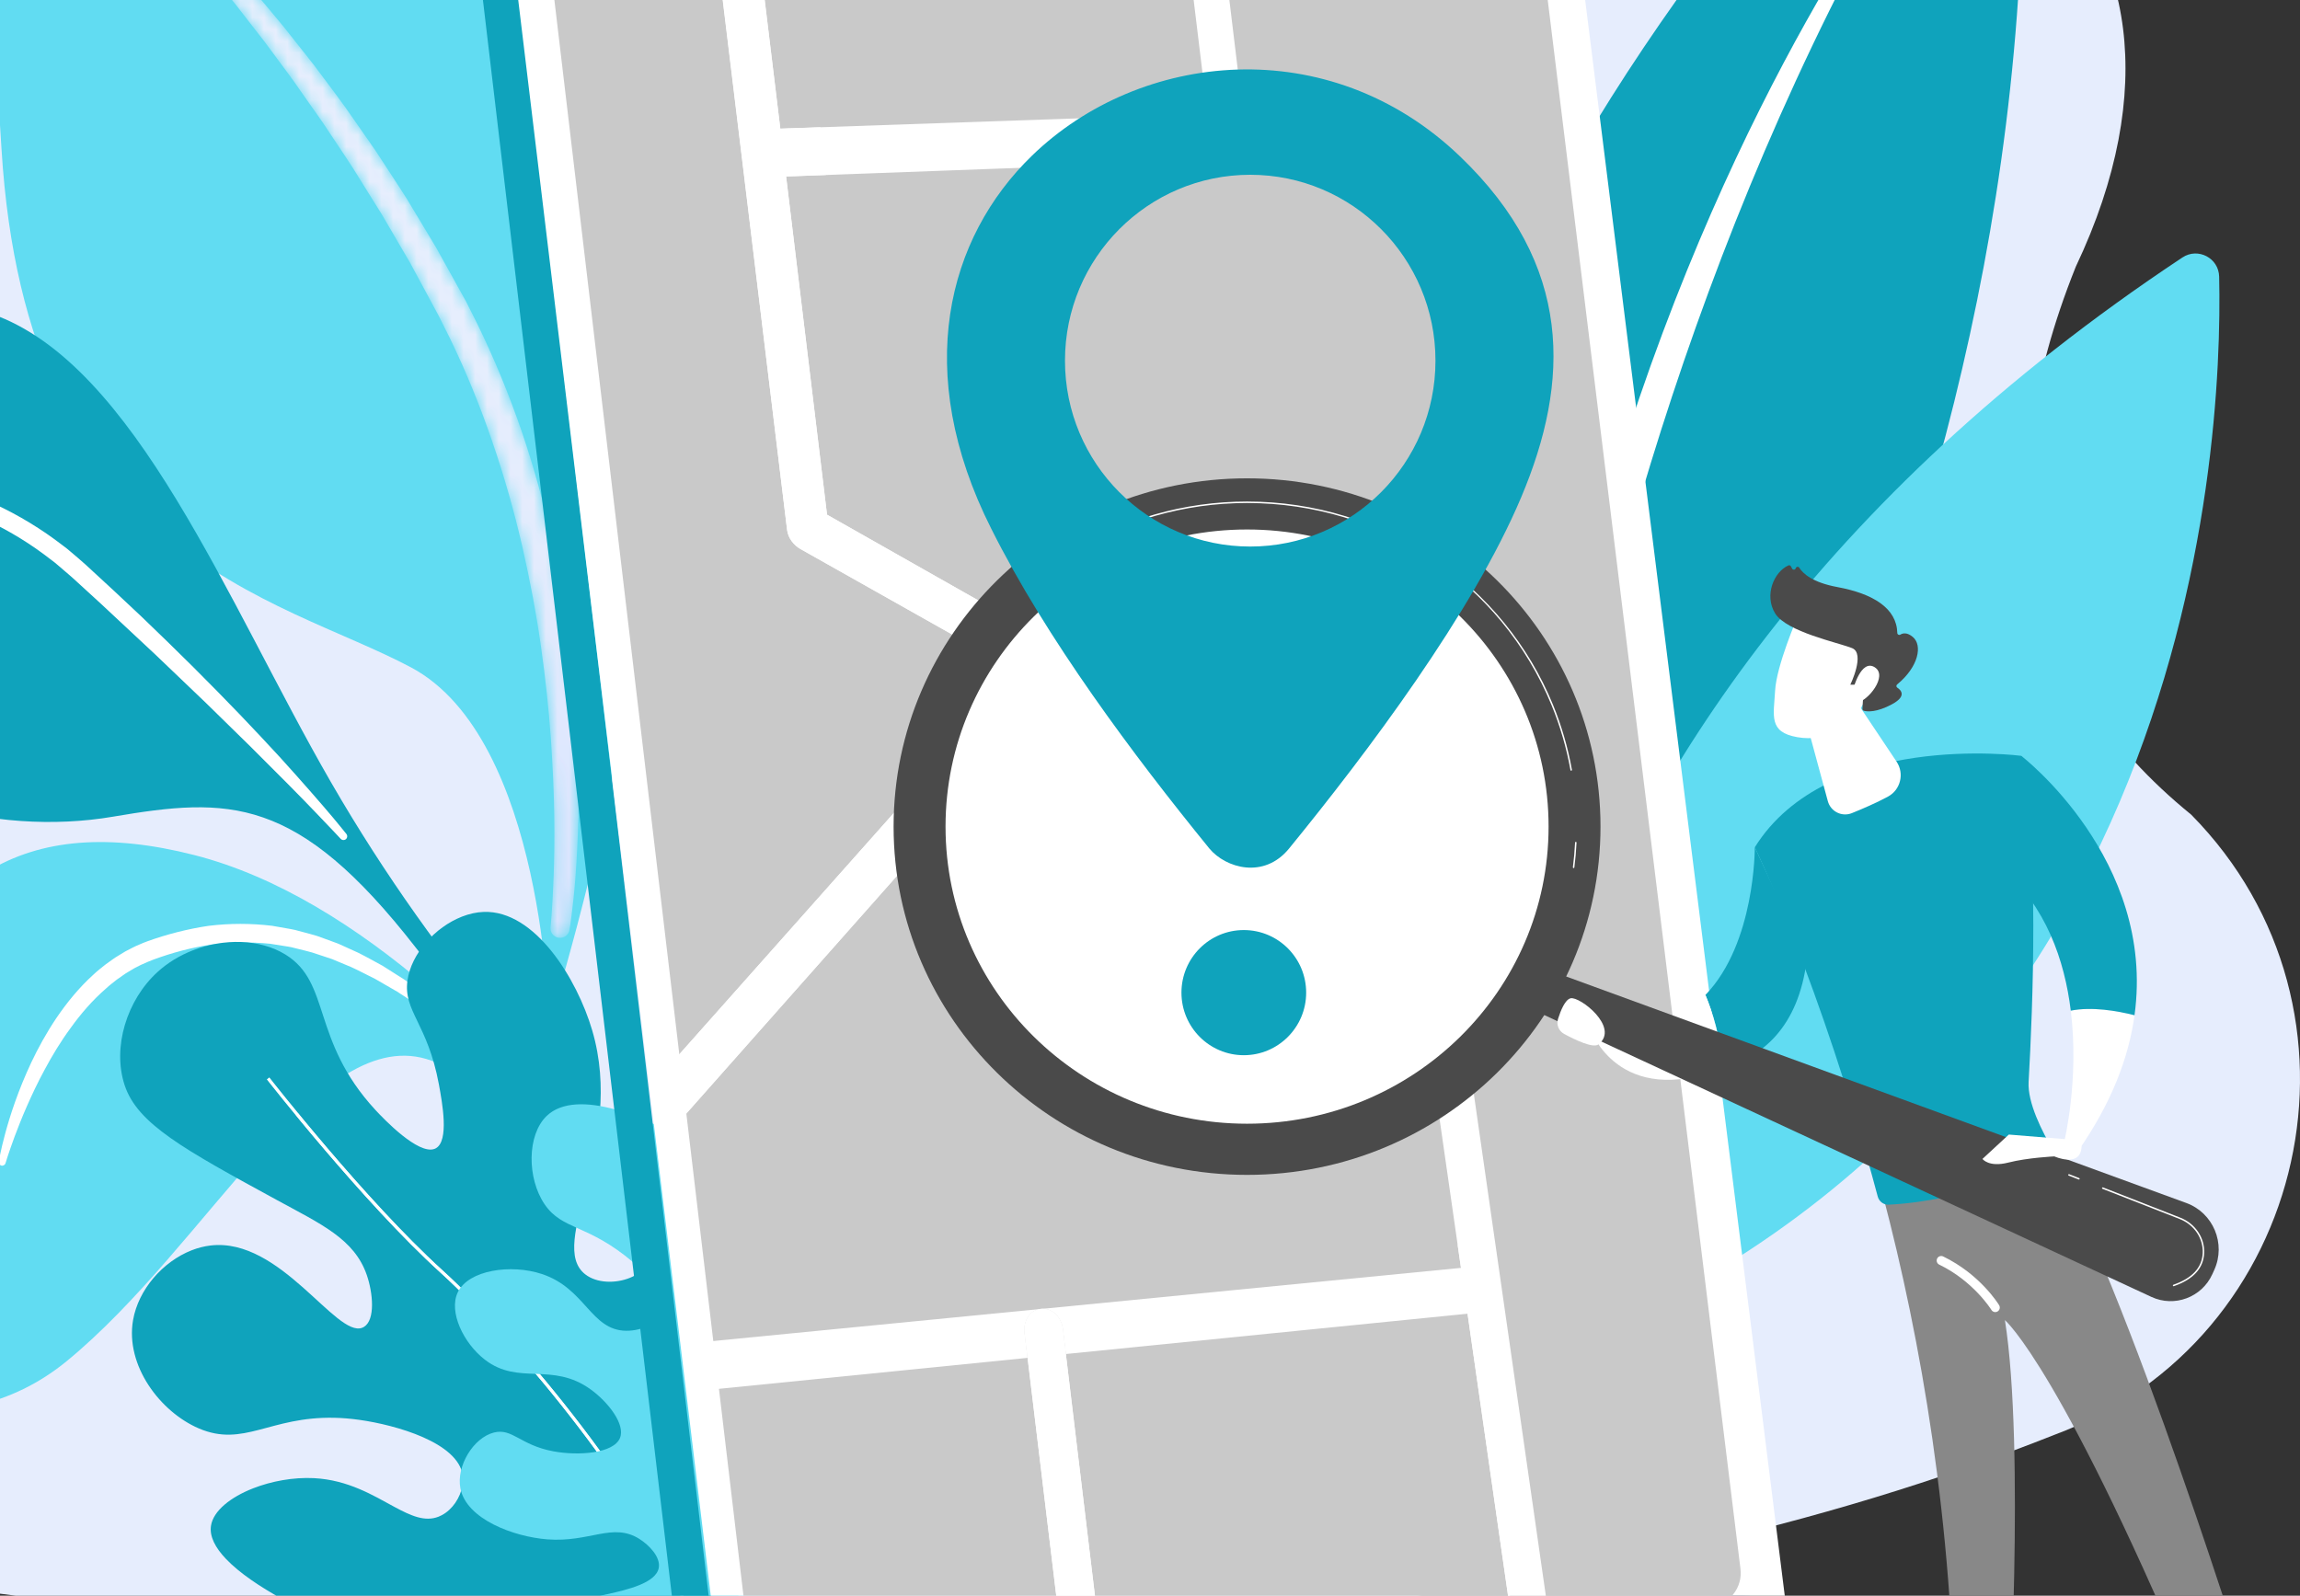 <?xml version="1.0" encoding="UTF-8"?>
<svg xmlns="http://www.w3.org/2000/svg" width="196" height="136" viewBox="0 0 196 136" fill="none">
  <rect x="0" y="0" width="196" height="136" fill="#333333" stroke="none"/>
  <g clip-path="url(#clip0_1_5597)">
    <path fill-rule="evenodd" clip-rule="evenodd" d="M137.276 -11.847C96.712 2.264 66.907 1.04 47.863 -15.519C28.489 -28.343 6.696 -26.327 4.506 0.001C0.047 24.453 -25.005 0.914 -35.806 33.953C-37.898 42.487 -33.976 52.43 -24.039 63.783C-15.907 73.289 -16.395 83.734 -25.503 95.116C-31.981 105.241 -32.429 114.741 -26.846 123.616C-19.772 132.836 -4.34 137.221 19.45 136.769C83.858 142.73 135.721 137.907 175.04 122.299C196.889 114.203 203.117 86.047 186.731 69.434C172.377 57.752 169.096 42.187 176.891 22.737C191.266 -7.552 166.823 -26.903 137.276 -11.847Z" fill="#E6EDFD"></path>
    <path d="M46.787 87.284C46.787 87.284 46.432 62.956 35.028 56.882C23.624 50.807 2.26 47.559 0.128 12.691C-1.121 -7.723 -1.967 -16.637 -2.454 -20.519C-2.644 -22.034 -1.346 -23.312 0.159 -23.087C10.799 -21.498 45.432 -14.601 53.529 8.629C63.127 36.169 46.787 87.284 46.787 87.284Z" fill="#61DCF2"></path>
    <mask id="mask0_1_5597" style="mask-type:luminance" maskUnits="userSpaceOnUse" x="7" y="-14" width="43" height="94">
      <path fill-rule="evenodd" clip-rule="evenodd" d="M8.717 -13.708C8.717 -13.708 9.035 -13.451 9.623 -12.947C10.204 -12.442 11.058 -11.705 12.099 -10.72C13.143 -9.736 14.398 -8.528 15.794 -7.1C16.494 -6.387 17.238 -5.628 17.998 -4.804C18.379 -4.393 18.769 -3.971 19.168 -3.539C19.559 -3.099 19.959 -2.648 20.366 -2.189C20.774 -1.728 21.19 -1.257 21.613 -0.777C22.026 -0.288 22.445 0.211 22.872 0.718C23.297 1.229 23.728 1.747 24.166 2.274C24.591 2.811 25.023 3.356 25.461 3.909C25.897 4.463 26.347 5.019 26.788 5.593C27.223 6.173 27.662 6.759 28.106 7.352C28.544 7.948 28.999 8.545 29.438 9.161C29.87 9.781 30.308 10.407 30.748 11.039C31.186 11.671 31.639 12.303 32.075 12.953C32.502 13.608 32.934 14.268 33.367 14.932C33.8 15.596 34.239 16.264 34.666 16.942C35.079 17.63 35.494 18.321 35.911 19.014C36.328 19.709 36.746 20.406 37.166 21.105C37.562 21.817 37.959 22.533 38.357 23.249C38.754 23.966 39.153 24.684 39.551 25.403L39.701 25.672L39.783 25.83L39.851 25.966L40.126 26.513L40.675 27.606C42.139 30.601 43.398 33.68 44.457 36.765C45.509 39.854 46.353 42.955 47.03 45.984C47.71 49.011 48.186 51.972 48.545 54.789C48.905 57.606 49.104 60.283 49.219 62.755C49.339 65.227 49.336 67.496 49.292 69.504C49.247 71.514 49.149 73.263 49.042 74.703C48.938 76.142 48.798 77.27 48.704 78.041C48.652 78.428 48.61 78.723 48.584 78.924C48.552 79.128 48.535 79.234 48.535 79.234C48.468 79.683 48.05 79.991 47.603 79.922C47.171 79.855 46.871 79.462 46.913 79.032L46.915 79.008C46.915 79.008 46.925 78.911 46.943 78.723C46.958 78.53 46.983 78.244 47.013 77.869C47.072 77.118 47.126 76.009 47.183 74.597C47.234 73.184 47.264 71.466 47.233 69.496C47.205 67.526 47.106 65.305 46.939 62.889C46.768 60.472 46.49 57.862 46.104 55.118C45.717 52.373 45.178 49.501 44.505 46.56C43.828 43.619 42.978 40.618 41.949 37.63C40.928 34.637 39.718 31.661 38.323 28.793L37.776 27.698L37.503 27.151L37.376 26.9L37.232 26.633C36.849 25.923 36.466 25.213 36.085 24.505C35.702 23.795 35.32 23.089 34.94 22.384C34.535 21.692 34.132 21.002 33.73 20.315C33.329 19.629 32.929 18.944 32.531 18.263C32.113 17.594 31.697 16.927 31.285 16.266C30.872 15.603 30.462 14.944 30.056 14.291C29.641 13.641 29.209 13.011 28.792 12.378C28.371 11.746 27.955 11.12 27.542 10.499C27.123 9.883 26.688 9.286 26.269 8.688C25.851 8.089 25.436 7.498 25.027 6.913C24.61 6.332 24.184 5.771 23.772 5.211C23.358 4.651 22.949 4.099 22.547 3.556C22.131 3.023 21.722 2.497 21.32 1.981C20.919 1.463 20.524 0.954 20.138 0.454C19.739 -0.037 19.348 -0.518 18.965 -0.99C18.581 -1.461 18.205 -1.924 17.838 -2.374C17.462 -2.817 17.094 -3.251 16.735 -3.673C16.03 -4.528 15.337 -5.319 14.685 -6.061C13.385 -7.549 12.211 -8.812 11.234 -9.84C10.254 -10.864 9.476 -11.663 8.938 -12.198C8.402 -12.729 8.106 -13.007 8.106 -13.007C7.919 -13.182 7.909 -13.477 8.084 -13.665C8.251 -13.845 8.526 -13.862 8.714 -13.711L8.717 -13.708Z" fill="white"></path>
    </mask>
    <g mask="url(#mask0_1_5597)">
      <path d="M8.717 -13.708C8.717 -13.708 9.035 -13.451 9.623 -12.947C10.204 -12.442 11.058 -11.705 12.099 -10.72C13.143 -9.736 14.398 -8.528 15.794 -7.1C16.494 -6.387 17.238 -5.628 17.998 -4.804C18.379 -4.393 18.769 -3.971 19.168 -3.539C19.559 -3.099 19.959 -2.648 20.366 -2.189C20.774 -1.728 21.19 -1.257 21.613 -0.777C22.026 -0.288 22.445 0.211 22.872 0.718C23.297 1.229 23.728 1.747 24.166 2.274C24.591 2.811 25.023 3.356 25.461 3.909C25.897 4.463 26.347 5.019 26.788 5.593C27.223 6.173 27.662 6.759 28.106 7.352C28.544 7.948 28.999 8.545 29.438 9.161C29.87 9.781 30.308 10.407 30.748 11.039C31.186 11.671 31.639 12.303 32.075 12.953C32.502 13.608 32.934 14.268 33.367 14.932C33.8 15.596 34.239 16.264 34.666 16.942C35.079 17.63 35.494 18.321 35.911 19.014C36.328 19.709 36.746 20.406 37.166 21.105C37.562 21.817 37.959 22.533 38.357 23.249C38.754 23.966 39.153 24.684 39.551 25.403L39.701 25.672L39.783 25.83L39.851 25.966L40.126 26.513L40.675 27.606C42.139 30.601 43.398 33.68 44.457 36.765C45.509 39.854 46.353 42.955 47.03 45.984C47.71 49.011 48.186 51.972 48.545 54.789C48.905 57.606 49.104 60.283 49.219 62.755C49.339 65.227 49.336 67.496 49.292 69.504C49.247 71.514 49.149 73.263 49.042 74.703C48.938 76.142 48.798 77.27 48.704 78.041C48.652 78.428 48.61 78.723 48.584 78.924C48.552 79.128 48.535 79.234 48.535 79.234C48.468 79.683 48.05 79.991 47.603 79.922C47.171 79.855 46.871 79.462 46.913 79.032L46.915 79.008C46.915 79.008 46.925 78.911 46.943 78.723C46.958 78.53 46.983 78.244 47.013 77.869C47.072 77.118 47.126 76.009 47.183 74.597C47.234 73.184 47.264 71.466 47.233 69.496C47.205 67.526 47.106 65.305 46.939 62.889C46.768 60.472 46.49 57.862 46.104 55.118C45.717 52.373 45.178 49.501 44.505 46.56C43.828 43.619 42.978 40.618 41.949 37.63C40.928 34.637 39.718 31.661 38.323 28.793L37.776 27.698L37.503 27.151L37.376 26.9L37.232 26.633C36.849 25.923 36.466 25.213 36.085 24.505C35.702 23.795 35.32 23.089 34.94 22.384C34.535 21.692 34.132 21.002 33.73 20.315C33.329 19.629 32.929 18.944 32.531 18.263C32.113 17.594 31.697 16.927 31.285 16.266C30.872 15.603 30.462 14.944 30.056 14.291C29.641 13.641 29.209 13.011 28.792 12.378C28.371 11.746 27.955 11.12 27.542 10.499C27.123 9.883 26.688 9.286 26.269 8.688C25.851 8.089 25.436 7.498 25.027 6.913C24.61 6.332 24.184 5.771 23.772 5.211C23.358 4.651 22.949 4.099 22.547 3.556C22.131 3.023 21.722 2.497 21.32 1.981C20.919 1.463 20.524 0.954 20.138 0.454C19.739 -0.037 19.348 -0.518 18.965 -0.99C18.581 -1.461 18.205 -1.924 17.838 -2.374C17.462 -2.817 17.094 -3.251 16.735 -3.673C16.03 -4.528 15.337 -5.319 14.685 -6.061C13.385 -7.549 12.211 -8.812 11.234 -9.84C10.254 -10.864 9.476 -11.663 8.938 -12.198C8.402 -12.729 8.106 -13.007 8.106 -13.007C7.919 -13.182 7.909 -13.477 8.084 -13.665C8.251 -13.845 8.526 -13.862 8.714 -13.711L8.717 -13.708Z" fill="url(#paint0_linear_1_5597)"></path>
    </g>
    <path d="M70.693 114.052C72.669 114.228 46.856 98.998 28.183 66.63C19.384 51.377 11.543 31.038 -0.687 26.756C-10.865 23.193 -35.397 37.405 -43.341 42.272C-44.333 42.88 -44.174 44.373 -43.074 44.752C-37.652 46.623 -25.761 51.382 -20.328 58.71C-13.166 68.368 -0.275 71.289 9.617 69.606C19.509 67.923 25.307 67.758 35.428 80.76C45.549 93.761 65.08 113.553 70.693 114.052Z" fill="#0FA3BC"></path>
    <path d="M-29.57 42.197C-29.57 42.197 -29.305 42.096 -28.812 41.936C-28.317 41.777 -27.59 41.547 -26.65 41.309C-25.711 41.069 -24.563 40.807 -23.232 40.572C-21.901 40.34 -20.39 40.115 -18.726 40C-17.064 39.879 -15.254 39.834 -13.339 39.925C-11.426 40.02 -9.406 40.24 -7.35 40.681C-5.296 41.121 -3.206 41.761 -1.169 42.638C0.864 43.519 2.837 44.641 4.661 45.972L5.339 46.48C5.567 46.646 5.79 46.819 6.001 47.006C6.43 47.372 6.864 47.734 7.28 48.109C8.085 48.852 8.888 49.592 9.684 50.327C10.477 51.07 11.262 51.808 12.039 52.536C12.804 53.276 13.56 54.006 14.304 54.724C15.785 56.167 17.205 57.575 18.529 58.931C19.857 60.284 21.099 61.576 22.229 62.786C22.792 63.392 23.331 63.973 23.844 64.525C24.349 65.086 24.828 65.618 25.277 66.118C26.171 67.124 26.944 68.005 27.573 68.738C28.206 69.467 28.686 70.055 29.015 70.456C29.342 70.86 29.517 71.076 29.517 71.076C29.628 71.213 29.607 71.415 29.47 71.526C29.34 71.633 29.151 71.618 29.037 71.498L29.031 71.491C29.031 71.491 28.844 71.292 28.494 70.917C28.139 70.545 27.617 69.999 26.954 69.303C25.63 67.91 23.691 65.965 21.356 63.64C20.179 62.487 18.905 61.238 17.556 59.917C16.192 58.613 14.754 57.237 13.266 55.814C11.763 54.409 10.209 52.958 8.629 51.483C7.83 50.752 7.025 50.015 6.216 49.275C5.817 48.918 5.404 48.581 5.001 48.228C4.802 48.048 4.592 47.883 4.376 47.724L3.737 47.24C0.294 44.684 -3.725 42.968 -7.656 42.062C-9.622 41.604 -11.563 41.311 -13.417 41.167C-15.271 41.02 -17.037 41.008 -18.664 41.076C-20.291 41.151 -21.784 41.272 -23.1 41.442C-24.417 41.608 -25.559 41.808 -26.494 41.997C-27.429 42.188 -28.161 42.353 -28.655 42.481C-29.152 42.607 -29.407 42.684 -29.407 42.684C-29.543 42.726 -29.686 42.649 -29.727 42.513C-29.766 42.383 -29.698 42.246 -29.573 42.198L-29.57 42.197Z" fill="white"></path>
    <path d="M69.587 113.952C70.817 113.784 57.598 107.807 50.715 99.121C43.832 90.434 30.834 76.506 16.526 72.867C2.218 69.229 -6.862 74.482 -11.582 90.525C-15.515 103.894 -18.561 111.403 -21.353 114.397C-22.044 115.139 -21.804 116.349 -20.894 116.792C-16.049 119.154 -3.816 123.779 5.658 116.029C17.743 106.143 27.189 86.873 36.775 90.402C46.359 93.93 48.507 98.215 50.979 101.375C53.45 104.535 61.449 115.071 69.587 113.952Z" fill="#61DCF2"></path>
    <path fill-rule="evenodd" clip-rule="evenodd" d="M-0.104 98.995C-0.104 98.995 -0.061 98.776 0.02 98.364C0.104 97.956 0.238 97.36 0.443 96.609C0.849 95.11 1.525 92.984 2.665 90.553C3.24 89.34 3.938 88.055 4.805 86.765C5.678 85.483 6.715 84.187 7.998 83.03C8.309 82.733 8.662 82.472 9.001 82.194C9.18 82.065 9.36 81.936 9.541 81.807C9.72 81.675 9.906 81.552 10.1 81.439C10.292 81.322 10.484 81.206 10.678 81.088L11.283 80.775C11.482 80.665 11.695 80.579 11.906 80.489C12.127 80.401 12.308 80.306 12.563 80.224C14.146 79.649 15.993 79.168 17.77 78.908C19.577 78.684 21.407 78.69 23.185 78.903C23.625 78.98 24.063 79.058 24.5 79.134C24.717 79.177 24.937 79.204 25.149 79.259L25.784 79.428C26.205 79.545 26.628 79.645 27.038 79.776C27.441 79.922 27.842 80.068 28.239 80.213C28.437 80.286 28.635 80.359 28.831 80.431C29.021 80.517 29.21 80.603 29.399 80.688C29.775 80.859 30.148 81.029 30.517 81.196C31.242 81.555 31.927 81.948 32.604 82.312C33.251 82.723 33.88 83.122 34.488 83.508C35.08 83.916 35.636 84.331 36.179 84.718C36.452 84.909 36.71 85.107 36.954 85.313C37.2 85.514 37.441 85.709 37.676 85.9C38.143 86.285 38.6 86.635 38.993 87.002C39.394 87.364 39.768 87.702 40.114 88.013C40.461 88.324 40.777 88.612 41.047 88.887C42.142 89.975 42.767 90.596 42.767 90.596C42.879 90.709 42.879 90.888 42.769 91.001C42.663 91.107 42.496 91.114 42.383 91.018L42.374 91.01C42.374 91.01 41.71 90.442 40.547 89.448C39.977 88.939 39.231 88.389 38.409 87.719C38.003 87.376 37.536 87.058 37.059 86.705C36.574 86.364 36.089 85.968 35.536 85.625C34.993 85.27 34.434 84.887 33.843 84.514C33.24 84.166 32.617 83.806 31.975 83.435C31.311 83.112 30.644 82.749 29.942 82.428C29.586 82.28 29.226 82.129 28.863 81.978C28.681 81.901 28.499 81.825 28.316 81.749C28.129 81.686 27.94 81.623 27.751 81.56C27.373 81.435 26.991 81.308 26.607 81.181C26.22 81.066 25.822 80.982 25.427 80.879L24.831 80.73C24.631 80.683 24.426 80.662 24.223 80.626C23.817 80.562 23.408 80.497 22.998 80.432C21.345 80.27 19.659 80.294 17.986 80.503C16.298 80.771 14.742 81.173 13.084 81.781C12.37 82.057 11.612 82.388 10.951 82.818C10.778 82.916 10.613 83.025 10.452 83.142C10.29 83.255 10.128 83.369 9.966 83.482C9.66 83.731 9.341 83.96 9.055 84.23C7.872 85.254 6.868 86.428 6.015 87.618C5.147 88.798 4.429 90 3.819 91.14C3.199 92.275 2.699 93.357 2.272 94.325C1.846 95.293 1.514 96.155 1.245 96.868C0.982 97.583 0.787 98.15 0.659 98.537C0.537 98.923 0.472 99.13 0.472 99.13L0.468 99.142C0.419 99.298 0.253 99.385 0.098 99.336C-0.048 99.29 -0.133 99.142 -0.104 98.995Z" fill="white"></path>
    <path fill-rule="evenodd" clip-rule="evenodd" d="M60.543 137.267C63.932 135.622 68.027 132.898 71.228 128.403C72.368 126.803 73.524 124.797 74.452 122.704C74.797 121.925 75.111 121.134 75.382 120.349C76.039 118.436 76.433 116.551 76.382 114.936C76.354 114.084 76.203 113.308 75.902 112.642C75.723 112.246 75.492 111.89 75.202 111.58C74.092 110.391 72.044 109.792 70.604 110.355C70.537 110.381 70.471 110.41 70.408 110.441C68.496 111.37 69.045 114.01 67.367 118.024C67.169 118.495 66.942 118.985 66.676 119.494C66.542 119.75 66.248 120.311 65.843 120.974C65.038 122.297 63.795 124.023 62.512 124.524C62.192 124.649 61.871 124.698 61.552 124.645C61.21 124.589 60.893 124.42 60.609 124.177C59.974 123.632 59.509 122.721 59.308 121.9C59.192 121.425 59.163 120.975 59.207 120.54C59.483 117.809 62.614 115.665 64.745 111.287C67.25 106.142 68.06 98.557 64.542 95.018C63.666 94.138 62.499 93.484 61.322 93.127C60.093 92.754 58.854 92.708 57.928 93.069C57.693 93.162 57.478 93.279 57.289 93.426C56.584 93.969 56.332 94.819 55.949 100.997C55.634 106.069 55.679 107.494 54.56 108.401C54.299 108.612 53.981 108.789 53.632 108.926C52.438 109.392 50.868 109.381 49.876 108.61C46.538 106.014 53.347 97.595 50.464 87.807C49.172 83.419 45.585 77.572 41.228 77.72C40.608 77.741 39.98 77.883 39.369 78.122C37.079 79.017 35.047 81.268 34.724 83.563C34.355 86.183 36.444 87.23 37.401 92.42C37.691 93.995 38.288 97.235 37.14 97.866C37.109 97.884 37.076 97.899 37.042 97.912C35.649 98.456 32.695 95.362 31.981 94.588C26.481 88.615 28.244 83.751 24.309 81.345C22.14 80.019 19.087 79.958 16.43 80.996C15.329 81.426 14.296 82.045 13.422 82.843C10.814 85.22 9.553 89.247 10.623 92.492C11.712 95.791 15.672 97.953 23.595 102.276C27.352 104.326 30.199 105.59 31.259 108.672C31.778 110.175 32.001 112.485 31.017 113.088C30.971 113.117 30.922 113.141 30.872 113.16C28.64 114.033 23.914 105.46 17.956 106.149C17.406 106.213 16.86 106.353 16.334 106.559C13.873 107.521 11.793 109.904 11.339 112.509C10.664 116.383 13.655 120.331 16.939 121.739C20.769 123.381 23 120.71 28.506 120.835C29.159 120.849 29.859 120.904 30.612 121.01C33.766 121.451 39.034 122.95 39.429 125.738C39.469 126.029 39.459 126.338 39.402 126.649C39.22 127.638 38.571 128.65 37.643 129.139C37.553 129.188 37.461 129.229 37.37 129.265C36.207 129.72 35.023 129.19 33.617 128.433C31.824 127.465 29.671 126.126 26.745 125.979C25.005 125.892 23.141 126.234 21.578 126.844C19.648 127.598 18.179 128.763 17.981 130.033C17.837 130.948 18.353 131.914 19.256 132.862C21.554 135.277 26.363 137.583 29.183 138.675C30.487 139.179 32.231 139.759 34.408 140.212C37.208 140.792 40.724 141.159 44.93 140.873C47.177 140.72 49.619 140.382 52.257 139.79C54.835 139.211 57.598 138.391 60.543 137.267ZM22.951 91.835C23.032 91.939 31.114 102.279 37.683 108.245C44.396 114.341 55.8 128.33 58.388 136.374L58.142 136.453C55.567 128.45 44.202 114.514 37.509 108.436C30.924 102.457 22.829 92.099 22.748 91.995L22.951 91.835Z" fill="#0FA3BC"></path>
    <path fill-rule="evenodd" clip-rule="evenodd" d="M58.388 136.374C55.8 128.33 44.396 114.341 37.683 108.245C31.114 102.279 23.032 91.939 22.951 91.836L22.748 91.995C22.829 92.099 30.924 102.457 37.51 108.436C44.202 114.514 55.567 128.45 58.142 136.453L58.388 136.374Z" fill="white"></path>
    <path fill-rule="evenodd" clip-rule="evenodd" d="M68.943 113.116C67.813 109.355 65.605 102.009 58.874 97.558C55.52 95.34 49.169 92.602 46.573 95.123C44.903 96.744 44.905 100.428 46.412 102.641C47.932 104.873 50.087 104.293 53.952 107.577C55.383 108.792 57.035 110.229 56.701 111.537C56.422 112.628 54.806 113.439 53.35 113.418C50.343 113.376 49.895 109.814 46.185 108.583C43.547 107.709 39.918 108.231 39.007 110.148C38.217 111.812 39.501 114.477 41.314 115.879C44.216 118.124 47.046 116.027 50.353 118.43C51.82 119.495 53.305 121.391 52.834 122.554C52.297 123.879 49.287 124.091 47.15 123.692C44.33 123.167 43.662 121.696 42.093 122.091C40.342 122.534 38.874 124.945 39.232 126.837C39.735 129.487 43.791 130.973 46.633 131.196C50.271 131.481 52.21 129.722 54.492 131.163C55.33 131.692 56.303 132.709 56.139 133.622C55.904 134.923 53.447 135.483 51.817 135.856C47.847 136.761 46.284 135.799 45.197 136.988C44.096 138.192 44.275 140.735 45.48 142.097C46.151 142.854 47.666 143.839 52.868 142.794C70.209 139.313 73.923 129.682 68.943 113.116Z" fill="#61DCF2"></path>
    <path d="M168.463 -29.474C154.205 -16.109 92.982 46.825 125.925 113.964C126.565 115.271 128.353 115.439 129.221 114.271C138.439 101.86 178.064 43.862 171.714 -28.218C171.571 -29.834 169.644 -30.582 168.463 -29.474Z" fill="#0FA3BC"></path>
    <path d="M131.215 80.207C131.27 75.9 131.322 71.38 131.366 66.702C138.016 27.731 153.669 1.249 160.265 -8.555C160.322 -8.64 160.398 -8.675 160.475 -8.675C160.653 -8.675 160.825 -8.483 160.711 -8.278C142.914 23.788 134.845 57.698 131.215 80.207Z" fill="white"></path>
    <path d="M127.336 117.073C127.336 117.073 123.706 63.241 185.981 21.943C187.304 21.067 189.076 21.988 189.111 23.578C189.445 38.564 186.789 96.727 127.336 117.073Z" fill="#61DCF2"></path>
    <path fill-rule="evenodd" clip-rule="evenodd" d="M64.987 148.753C60.794 148.753 58.495 146.486 58.223 144.184L57.603 138.943L54.387 111.782L50.753 81.082L50.659 80.286L44.231 25.99L44.131 25.146L42.847 14.302L42.59 12.13L39.846 -11.053L39.23 -16.251L39.131 -17.089L38.975 -18.41C38.688 -20.835 40.983 -23.031 45.681 -23.031H45.695C43.851 -22.896 42.449 -21.653 42.115 -19.976C42.034 -19.568 42.016 -19.136 42.069 -18.689L61.426 144.746C61.503 145.406 61.726 146.019 62.057 146.557C62.059 146.56 62.06 146.562 62.062 146.564C62.062 146.566 62.063 146.567 62.064 146.569C62.797 147.754 64.061 148.576 65.483 148.743C65.315 148.749 65.15 148.753 64.987 148.753Z" fill="#0FA3BC"></path>
    <mask id="mask1_1_5597" style="mask-type:luminance" maskUnits="userSpaceOnUse" x="42" y="-24" width="108" height="173">
      <path fill-rule="evenodd" clip-rule="evenodd" d="M65.94 148.773H65.939H65.937C65.913 148.772 65.888 148.772 65.865 148.771H65.863L65.862 148.771C65.837 148.77 65.813 148.769 65.788 148.768L65.783 148.768C65.759 148.766 65.734 148.765 65.711 148.763C65.635 148.758 65.558 148.751 65.483 148.743C64.161 148.588 62.978 147.867 62.227 146.815L62.225 146.811C62.212 146.793 62.2 146.775 62.187 146.757L62.183 146.751C62.171 146.733 62.159 146.716 62.147 146.698L62.141 146.69C62.13 146.672 62.118 146.654 62.106 146.636L62.102 146.63C62.089 146.61 62.077 146.59 62.064 146.569C62.077 146.589 62.089 146.61 62.102 146.63L62.106 146.636C62.118 146.654 62.13 146.672 62.141 146.69L62.147 146.698C62.159 146.716 62.171 146.733 62.183 146.751L62.187 146.757C62.2 146.775 62.212 146.793 62.225 146.811L62.227 146.815C63.02 147.927 64.299 148.669 65.711 148.763C65.734 148.765 65.759 148.766 65.783 148.768L65.788 148.768C65.813 148.769 65.837 148.77 65.862 148.771L65.863 148.771H65.865C65.888 148.772 65.913 148.772 65.937 148.773H65.939H65.94ZM66.473 148.751L125.831 142.82L78.406 147.558L66.473 148.751ZM42.069 -18.689C42.029 -19.024 42.03 -19.352 42.067 -19.666C42.03 -19.352 42.03 -19.024 42.069 -18.689ZM128.705 142.533C128.725 141.411 128.732 140.305 128.728 139.213L143.011 137.819C145.084 137.616 146.564 135.69 146.306 133.537L139.414 76.054C140.214 75.611 140.997 75.135 141.765 74.625L149.157 136.249C149.433 138.554 147.852 140.619 145.638 140.84L128.705 142.533ZM100.505 -13.273L100.16 -13.277L71.956 -13.579C72.694 -16.693 73.578 -19.694 74.552 -22.561L67.099 -22.687L64.952 -22.724L46.113 -23.043L64.421 -22.734L64.952 -22.724L65.228 -22.719L67.099 -22.687L71.146 -22.62L71.933 -22.607L92.12 -22.264L126.156 -21.688C127.844 -21.66 129.426 -20.568 130.219 -19.051C128.14 -19.428 126 -19.64 123.814 -19.67C123.622 -19.674 123.432 -19.676 123.24 -19.676C123.013 -19.676 122.786 -19.672 122.561 -19.669C122.524 -19.67 122.49 -19.67 122.454 -19.67C122.263 -19.674 122.072 -19.676 121.88 -19.676C113.988 -19.676 106.63 -17.322 100.505 -13.273ZM46.033 -23.045C46.032 -23.045 46.031 -23.045 46.03 -23.045H46.031H46.032H46.033Z" fill="white"></path>
    </mask>
    <g mask="url(#mask1_1_5597)">
      <path d="M65.941 148.773H65.94H65.939H65.937C65.913 148.772 65.889 148.772 65.864 148.771H65.862L65.862 148.771C65.837 148.77 65.813 148.769 65.789 148.768L65.784 148.768C65.759 148.766 65.735 148.765 65.711 148.763H65.71C65.634 148.758 65.558 148.751 65.483 148.743C64.162 148.588 62.977 147.867 62.228 146.815L62.225 146.811C62.212 146.793 62.199 146.775 62.187 146.757L62.183 146.751C62.171 146.733 62.159 146.716 62.147 146.698L62.142 146.69C62.13 146.672 62.118 146.654 62.106 146.636L62.103 146.63C62.09 146.61 62.077 146.59 62.064 146.569C62.077 146.589 62.09 146.61 62.103 146.63L62.106 146.636C62.118 146.654 62.13 146.672 62.142 146.69L62.147 146.698C62.159 146.716 62.171 146.733 62.183 146.751L62.187 146.757C62.199 146.775 62.212 146.793 62.225 146.811L62.228 146.815C63.02 147.927 64.299 148.669 65.71 148.763H65.711C65.735 148.765 65.759 148.766 65.784 148.768L65.789 148.768C65.813 148.769 65.837 148.77 65.862 148.771L65.862 148.771H65.864C65.888 148.772 65.913 148.772 65.937 148.773H65.939H65.94H65.941ZM66.473 148.751L125.832 142.82L78.406 147.558L66.473 148.751ZM42.069 -18.69C42.029 -19.026 42.03 -19.352 42.067 -19.666C42.03 -19.352 42.03 -19.026 42.069 -18.69ZM128.705 142.532C128.725 141.411 128.733 140.305 128.728 139.213L143.011 137.819C145.085 137.616 146.565 135.69 146.306 133.537L139.415 76.053C140.214 75.611 140.998 75.134 141.765 74.625L149.157 136.249C149.433 138.554 147.853 140.619 145.639 140.84L128.705 142.532ZM100.505 -13.274L100.161 -13.278L71.956 -13.579C72.694 -16.693 73.578 -19.694 74.552 -22.562L67.1 -22.688L64.952 -22.724L46.113 -23.043L64.421 -22.735L64.952 -22.724L65.228 -22.719L67.1 -22.688L71.146 -22.621L71.934 -22.608L92.12 -22.265L126.157 -21.689C127.844 -21.66 129.426 -20.569 130.22 -19.052C128.14 -19.429 126 -19.641 123.814 -19.672C123.623 -19.675 123.432 -19.677 123.24 -19.677C123.014 -19.677 122.787 -19.673 122.562 -19.669C122.525 -19.672 122.49 -19.672 122.455 -19.672C122.263 -19.675 122.072 -19.677 121.881 -19.677C113.989 -19.677 106.629 -17.323 100.505 -13.274ZM46.097 -23.043L46.033 -23.045C46.032 -23.045 46.031 -23.045 46.03 -23.045H46.031H46.032H46.033" fill="url(#paint1_linear_1_5597)"></path>
    </g>
    <path d="M145.404 110.002L61.133 118.381L60.65 114.305L144.94 106.133L145.404 110.002Z" fill="white"></path>
    <path fill-rule="evenodd" clip-rule="evenodd" d="M61.81 146.291L41.762 -19.898C41.648 -20.84 41.916 -21.695 42.545 -22.402C43.175 -23.11 43.991 -23.473 44.937 -23.465L129.455 -22.816C131.055 -22.804 132.38 -21.621 132.579 -20.028L152.204 136.888C152.315 137.77 152.091 138.571 151.539 139.267C150.987 139.964 150.26 140.362 149.378 140.453L65.283 149.076C63.565 149.252 62.017 148.011 61.81 146.291Z" fill="white"></path>
    <path fill-rule="evenodd" clip-rule="evenodd" d="M64.119 142.434L45.986 -10.616C45.882 -11.493 46.13 -12.29 46.716 -12.949C47.302 -13.608 48.063 -13.945 48.943 -13.938L127.664 -13.334C129.154 -13.322 130.392 -12.221 130.574 -10.737L148.314 133.676C148.414 134.498 148.207 135.243 147.694 135.892C147.179 136.541 146.502 136.912 145.681 136.996L67.354 145.028C65.754 145.192 64.309 144.037 64.119 142.434Z" fill="#C9C9C9"></path>
    <path d="M104.876 13.639L65.313 15.103C64.364 15.138 63.488 14.2 63.358 13.124C63.227 12.05 63.934 11.052 64.884 11.019L102.897 9.706L100.077 -13.554L103.129 -13.522L106.16 11.549C106.285 12.596 105.778 13.606 104.876 13.639Z" fill="white"></path>
    <path d="M57.77 89.989L88.512 55.404C89.146 54.69 90.211 54.747 90.891 55.529C91.57 56.31 91.608 57.521 90.977 58.234L58.368 95.038L57.77 89.989Z" fill="white"></path>
    <path d="M90.832 142.804L87.314 113.621C87.186 112.565 87.793 111.639 88.716 111.549C89.638 111.458 90.449 112.244 90.577 113.298L94.089 142.486L90.832 142.804Z" fill="white"></path>
    <path d="M128.708 137.372L125.061 111.965L125.739 111.897C127.441 119.345 128.548 127.791 128.708 137.372ZM124.501 108.059L124.195 105.938C124.395 106.626 124.59 107.324 124.781 108.032L124.501 108.059ZM92.764 60.623L90.16 59.156L90.977 58.235C91.197 57.986 91.336 57.677 91.394 57.348C91.798 58.461 92.255 59.554 92.764 60.623ZM86.839 57.285L68.211 46.789C67.645 46.471 67.158 45.857 67.075 45.17L59.897 -13.866L63.474 -13.827L66.497 10.964L64.883 11.019C63.933 11.052 63.226 12.049 63.357 13.124C63.484 14.181 64.331 15.105 65.261 15.105C65.278 15.105 65.295 15.104 65.312 15.102L66.99 15.041L70.478 43.867L90.109 54.989C89.943 54.932 89.773 54.904 89.606 54.904C89.202 54.904 88.809 55.068 88.512 55.404L86.839 57.285ZM90.74 55.373C90.713 55.348 90.685 55.323 90.655 55.299L90.731 55.342C90.735 55.353 90.737 55.362 90.74 55.373Z" fill="white"></path>
    <path d="M65.262 15.104C64.332 15.104 63.485 14.181 63.358 13.124C63.227 12.049 63.934 11.052 64.884 11.019L66.497 10.964L69.918 10.845C70.029 12.193 70.18 13.552 70.375 14.915L66.991 15.041L65.313 15.102C65.296 15.103 65.279 15.104 65.262 15.104Z" fill="white"></path>
    <path d="M61.133 118.381L60.65 114.305L88.54 111.577C87.717 111.761 87.195 112.633 87.314 113.621L87.567 115.728L61.133 118.381ZM90.829 115.4L90.577 113.299C90.458 112.313 89.741 111.562 88.896 111.542L124.501 108.059L124.781 108.032C125.117 109.289 125.438 110.578 125.739 111.897L125.061 111.965L90.829 115.4Z" fill="white"></path>
    <path d="M58.368 95.038L57.77 89.99L86.839 57.285L88.512 55.404C88.809 55.069 89.202 54.904 89.606 54.904C89.773 54.904 89.943 54.932 90.108 54.989C90.299 55.055 90.485 55.158 90.655 55.299C90.685 55.323 90.712 55.348 90.74 55.373C90.939 56.038 91.158 56.697 91.394 57.348C91.335 57.677 91.196 57.986 90.977 58.235L90.16 59.156L58.368 95.038Z" fill="white"></path>
    <path d="M90.832 142.804L87.567 115.728L87.314 113.622C87.195 112.634 87.717 111.761 88.54 111.577C88.597 111.564 88.655 111.555 88.716 111.549C88.765 111.544 88.814 111.541 88.861 111.541C88.872 111.541 88.884 111.542 88.896 111.542C89.741 111.562 90.458 112.313 90.577 113.299L90.829 115.401L94.089 142.487L90.832 142.804Z" fill="white"></path>
    <path d="M128.899 138.701L119.882 75.901L68.21 46.79C67.644 46.47 67.158 45.858 67.075 45.17L59.938 -13.706L63.515 -13.667L70.478 43.867L121.923 73.016C122.437 73.307 122.819 73.872 122.911 74.515L132.075 138.391L128.899 138.701Z" fill="white"></path>
    <path d="M158.319 65.62L158.332 65.619C158.402 65.612 158.452 65.549 158.444 65.48C158.424 65.312 158.408 65.145 158.396 64.981C158.391 64.912 158.332 64.86 158.26 64.865C158.191 64.871 158.14 64.931 158.145 65.001C158.157 65.168 158.175 65.338 158.193 65.508C158.201 65.573 158.255 65.62 158.319 65.62Z" fill="#EAC4F9"></path>
    <path fill-rule="evenodd" clip-rule="evenodd" d="M192.168 144.568C191.142 145.482 187.803 145.602 187.803 145.602C175.774 116.629 170.854 112.513 170.854 112.513C172.59 123.449 171.134 147.66 171.134 147.66C169.149 148.539 166.59 147.66 166.59 147.66C166.429 129.756 163.687 114.143 160.448 101.834C168.577 101.651 172.9 98.858 174.312 97.737C181.089 108.702 192.168 144.568 192.168 144.568Z" fill="#888888"></path>
    <path fill-rule="evenodd" clip-rule="evenodd" d="M172.247 64.418C173.786 72.121 173.234 85.909 172.873 92.198C172.77 93.965 174 96.416 174.994 98.087C175.15 98.348 175.053 98.684 174.782 98.825C173.119 99.682 167.482 102.342 160.95 102.673C160.514 102.695 160.125 102.397 160.014 101.974C155.168 83.816 149.539 72.213 149.539 72.213C155.753 62.255 172.247 64.418 172.247 64.418Z" fill="#0FA3BC"></path>
    <path d="M170.032 111.828C170.1 111.828 170.17 111.809 170.232 111.771C170.413 111.659 170.471 111.422 170.361 111.24C170.296 111.133 168.74 108.609 165.592 107.085C165.4 106.993 165.169 107.073 165.077 107.265C164.985 107.457 165.065 107.689 165.256 107.781C168.192 109.203 169.688 111.618 169.703 111.642C169.775 111.762 169.903 111.828 170.032 111.828Z" fill="white"></path>
    <path fill-rule="evenodd" clip-rule="evenodd" d="M181.9 86.526C181.405 90.115 179.946 94.029 177.025 98.187L175.914 97.279C175.914 97.279 177.196 92.058 176.467 86.134C178.269 85.781 180.398 86.145 181.9 86.526Z" fill="white"></path>
    <path fill-rule="evenodd" clip-rule="evenodd" d="M170.527 73.924L172.246 64.419C172.246 64.419 183.73 73.229 181.898 86.527C180.396 86.145 178.267 85.781 176.466 86.135C175.94 81.867 174.372 77.234 170.527 73.924Z" fill="#0FA3BC"></path>
    <path fill-rule="evenodd" clip-rule="evenodd" d="M149.538 72.213L153.971 81.794C153.254 87.578 150.158 90.079 146.82 91.038C146.611 88.402 145.948 86.273 145.332 84.799C149.597 80.38 149.538 72.213 149.538 72.213Z" fill="#0FA3BC"></path>
    <path fill-rule="evenodd" clip-rule="evenodd" d="M145.331 84.799C145.947 86.272 146.611 88.402 146.82 91.038C137.913 94.506 135.557 87.78 135.557 87.78L137.203 87.489C140.919 87.882 143.517 86.679 145.331 84.799Z" fill="white"></path>
    <path fill-rule="evenodd" clip-rule="evenodd" d="M153.623 60.385L155.763 68.28C156.004 69.167 156.959 69.643 157.81 69.302C158.727 68.934 159.892 68.431 160.895 67.889C161.964 67.309 162.299 65.927 161.621 64.914L157.172 58.256L153.623 60.385Z" fill="white"></path>
    <path fill-rule="evenodd" clip-rule="evenodd" d="M131.475 82.498L186.308 102.527C188.609 103.367 189.707 105.996 188.695 108.232L188.528 108.598C187.632 110.576 185.301 111.444 183.336 110.532L130.094 85.812L131.475 82.498Z" fill="#4A4A4A"></path>
    <path fill-rule="evenodd" clip-rule="evenodd" d="M106.273 97.126C121.223 97.126 133.341 85.182 133.341 70.449C133.341 55.716 121.223 43.773 106.273 43.773C91.324 43.773 79.205 55.716 79.205 70.449C79.205 85.182 91.324 97.126 106.273 97.126Z" fill="white"></path>
    <path fill-rule="evenodd" clip-rule="evenodd" d="M106.27 95.772C120.461 95.772 131.966 84.435 131.966 70.45C131.966 56.465 120.461 45.127 106.27 45.127C92.079 45.127 80.576 56.465 80.576 70.45C80.576 84.435 92.079 95.772 106.27 95.772ZM106.27 40.767C122.905 40.767 136.39 54.056 136.39 70.45C136.39 86.844 122.905 100.133 106.27 100.133C89.636 100.133 76.15 86.844 76.15 70.45C76.15 54.056 89.636 40.767 106.27 40.767Z" fill="#4A4A4A"></path>
    <path d="M133.893 65.687L133.905 65.686C133.939 65.68 133.962 65.647 133.955 65.612C133.616 63.714 133.072 61.845 132.339 60.06C130.262 55.004 126.744 50.693 122.165 47.594C117.477 44.421 111.98 42.745 106.271 42.745C100.9 42.745 95.68 44.241 91.174 47.074C91.145 47.092 91.136 47.131 91.153 47.16C91.173 47.19 91.212 47.199 91.241 47.181C95.727 44.361 100.924 42.871 106.271 42.871C117.735 42.871 127.922 49.636 132.223 60.108V60.108C132.953 61.885 133.494 63.745 133.832 65.635C133.837 65.665 133.864 65.687 133.893 65.687ZM134.1 73.987C134.132 73.987 134.159 73.963 134.162 73.932C134.252 73.234 134.315 72.521 134.348 71.814C134.351 71.779 134.324 71.75 134.289 71.748C134.255 71.745 134.225 71.773 134.224 71.808C134.189 72.512 134.126 73.221 134.038 73.916C134.033 73.95 134.057 73.982 134.092 73.986L134.1 73.987Z" fill="white"></path>
    <path fill-rule="evenodd" clip-rule="evenodd" d="M176.371 97.119L171.186 96.696L168.941 98.773C168.941 98.773 169.473 99.509 171.133 99.086C172.793 98.662 175.068 98.558 175.068 98.558C175.068 98.558 177.36 99.595 177.388 97.655L176.371 97.119Z" fill="white"></path>
    <path fill-rule="evenodd" clip-rule="evenodd" d="M136.218 89.011C135.769 89.363 134.233 88.629 133.294 88.121C132.835 87.874 132.614 87.336 132.771 86.839C132.997 86.123 133.374 85.199 133.838 85.083C134.609 84.889 138.065 87.563 136.218 89.011Z" fill="white"></path>
    <path fill-rule="evenodd" clip-rule="evenodd" d="M185.227 109.622L185.248 109.618C186.909 109.042 187.779 108.092 187.834 106.796C187.891 105.49 187.073 104.277 185.796 103.778L179.213 101.201C179.18 101.188 179.143 101.205 179.13 101.238C179.119 101.271 179.135 101.307 179.166 101.32L185.751 103.896C186.976 104.376 187.763 105.539 187.709 106.791C187.656 108.03 186.814 108.941 185.207 109.498C185.174 109.51 185.156 109.546 185.169 109.579C185.177 109.606 185.201 109.622 185.227 109.622Z" fill="white"></path>
    <path fill-rule="evenodd" clip-rule="evenodd" d="M177.16 100.53C177.186 100.53 177.21 100.514 177.22 100.49C177.232 100.457 177.216 100.42 177.183 100.408L176.33 100.074C176.298 100.062 176.261 100.077 176.249 100.109C176.235 100.142 176.252 100.179 176.284 100.192L177.138 100.525L177.16 100.53Z" fill="white"></path>
    <path fill-rule="evenodd" clip-rule="evenodd" d="M153.159 52.635C153.159 52.635 151.389 56.718 151.27 58.862C151.152 61.005 150.691 62.395 153.159 62.827C155.629 63.258 157.71 62.024 158.836 59.889C158.836 59.889 160.602 56.599 160.206 55.252C159.81 53.905 153.159 52.635 153.159 52.635Z" fill="white"></path>
    <path fill-rule="evenodd" clip-rule="evenodd" d="M157.992 58.354H157.68C157.68 58.354 158.967 55.706 157.837 55.241C156.707 54.776 152.23 53.86 151.264 52.266C150.334 50.729 151.163 48.744 152.405 48.188C152.484 48.153 152.577 48.19 152.617 48.267L152.72 48.462C152.79 48.596 152.987 48.575 153.029 48.43C153.07 48.292 153.255 48.262 153.33 48.384C153.626 48.861 154.426 49.636 156.574 50.034C159.62 50.598 161.634 51.836 161.684 53.949C161.688 54.083 161.829 54.156 161.944 54.087C162.169 53.949 162.528 53.885 163.009 54.291C163.846 54.996 163.504 56.828 161.67 58.334C161.583 58.406 161.583 58.543 161.678 58.604C162.011 58.822 162.505 59.338 161.222 60.027C159.908 60.732 159.13 60.655 158.837 60.58C158.758 60.559 158.705 60.487 158.711 60.406L158.825 58.533C158.832 58.436 158.755 58.354 158.658 58.354H157.992Z" fill="#4A4A4A"></path>
    <path fill-rule="evenodd" clip-rule="evenodd" d="M157.918 58.746C157.918 58.746 158.593 56.137 159.758 56.869C160.924 57.6 159.154 59.792 158.217 59.889L157.918 58.746Z" fill="white"></path>
    <path fill-rule="evenodd" clip-rule="evenodd" d="M103.068 72.327C96.571 64.352 89.167 54.432 84.48 45.076C77.718 31.683 80.733 20.274 87.926 13.284C97.149 4.323 113.241 2.623 124.405 13.315C134.113 22.612 133.791 32.534 129.629 42.39C125.462 52.265 116.483 64.189 109.85 72.319C107.708 74.943 104.455 73.987 103.068 72.327ZM106.541 14.896C115.259 14.896 122.327 21.989 122.327 30.739C122.327 39.488 115.259 46.581 106.541 46.581C97.824 46.581 90.755 39.488 90.755 30.739C90.755 21.989 97.824 14.896 106.541 14.896Z" fill="#0FA3BC"></path>
    <path fill-rule="evenodd" clip-rule="evenodd" d="M103.648 72.907C103.44 72.732 103.247 72.536 103.069 72.319C101.631 70.554 99.837 68.301 97.891 65.739C99.837 68.301 101.631 70.554 103.071 72.319C103.247 72.536 103.44 72.732 103.648 72.907Z" fill="#0FA3BC"></path>
    <path fill-rule="evenodd" clip-rule="evenodd" d="M80.467 32.012C80.467 32.006 80.467 31.997 80.467 31.989C80.467 31.997 80.467 32.004 80.467 32.012ZM80.468 31.931C80.468 31.923 80.468 31.914 80.468 31.908C80.468 31.917 80.468 31.923 80.468 31.931ZM80.469 31.852C80.469 31.84 80.469 31.83 80.469 31.819C80.469 31.827 80.469 31.84 80.469 31.852ZM80.469 31.812C80.469 31.797 80.469 31.782 80.47 31.771C80.469 31.785 80.469 31.797 80.469 31.812ZM80.473 31.553C80.473 31.545 80.474 31.535 80.474 31.53C80.474 31.538 80.473 31.545 80.473 31.553ZM80.478 31.378C80.48 31.368 80.48 31.363 80.48 31.353C80.48 31.359 80.48 31.371 80.478 31.378ZM80.483 31.255C80.483 31.247 80.483 31.24 80.483 31.232C80.483 31.24 80.483 31.25 80.483 31.255ZM80.487 31.136C80.487 31.127 80.487 31.121 80.487 31.112C80.487 31.118 80.487 31.127 80.487 31.136ZM80.488 31.094C80.488 31.086 80.488 31.079 80.49 31.073C80.49 31.079 80.488 31.088 80.488 31.094ZM80.49 31.056C80.491 31.043 80.491 31.035 80.491 31.026C80.491 31.035 80.491 31.046 80.49 31.056ZM80.506 30.718C80.508 30.713 80.508 30.703 80.509 30.695C80.508 30.703 80.508 30.71 80.506 30.718ZM80.52 30.504C80.52 30.495 80.52 30.489 80.522 30.481C80.52 30.486 80.52 30.495 80.52 30.504ZM80.533 30.302C80.533 30.298 80.535 30.292 80.535 30.287C80.535 30.292 80.533 30.295 80.533 30.302ZM80.536 30.262C80.537 30.259 80.537 30.254 80.537 30.25C80.537 30.257 80.537 30.259 80.536 30.262ZM80.562 29.929C80.562 29.922 80.562 29.919 80.563 29.917C80.562 29.919 80.562 29.926 80.562 29.929ZM80.59 29.631C80.59 29.627 80.59 29.624 80.591 29.624C80.59 29.624 80.59 29.631 80.59 29.631ZM80.617 29.368C80.617 29.368 80.617 29.368 80.617 29.365V29.368ZM80.678 28.85V28.846C80.678 28.85 80.678 28.85 80.678 28.85Z" fill="#0FA3BC"></path>
    <path fill-rule="evenodd" clip-rule="evenodd" d="M111.308 84.6C111.308 87.544 108.928 89.933 105.994 89.933C103.059 89.933 100.68 87.544 100.68 84.6C100.68 81.654 103.059 79.267 105.994 79.267C108.928 79.267 111.308 81.654 111.308 84.6Z" fill="#0FA3BC"></path>
  </g>
  <defs>
    <linearGradient id="paint0_linear_1_5597" x1="20.618" y1="37.844" x2="40.083" y2="25.46" gradientUnits="userSpaceOnUse">
      <stop stop-color="#D9E3FE"></stop>
      <stop offset="1" stop-color="#E8EFFD"></stop>
    </linearGradient>
    <linearGradient id="paint1_linear_1_5597" x1="136.824" y1="-37.387" x2="53.142" y2="246.459" gradientUnits="userSpaceOnUse">
      <stop stop-color="#444A8B"></stop>
      <stop offset="1" stop-color="#25254E"></stop>
    </linearGradient>
    <clipPath id="clip0_1_5597">
      <rect width="240" height="185" fill="white" transform="translate(-44 -30)"></rect>
    </clipPath>
  </defs>
</svg>
